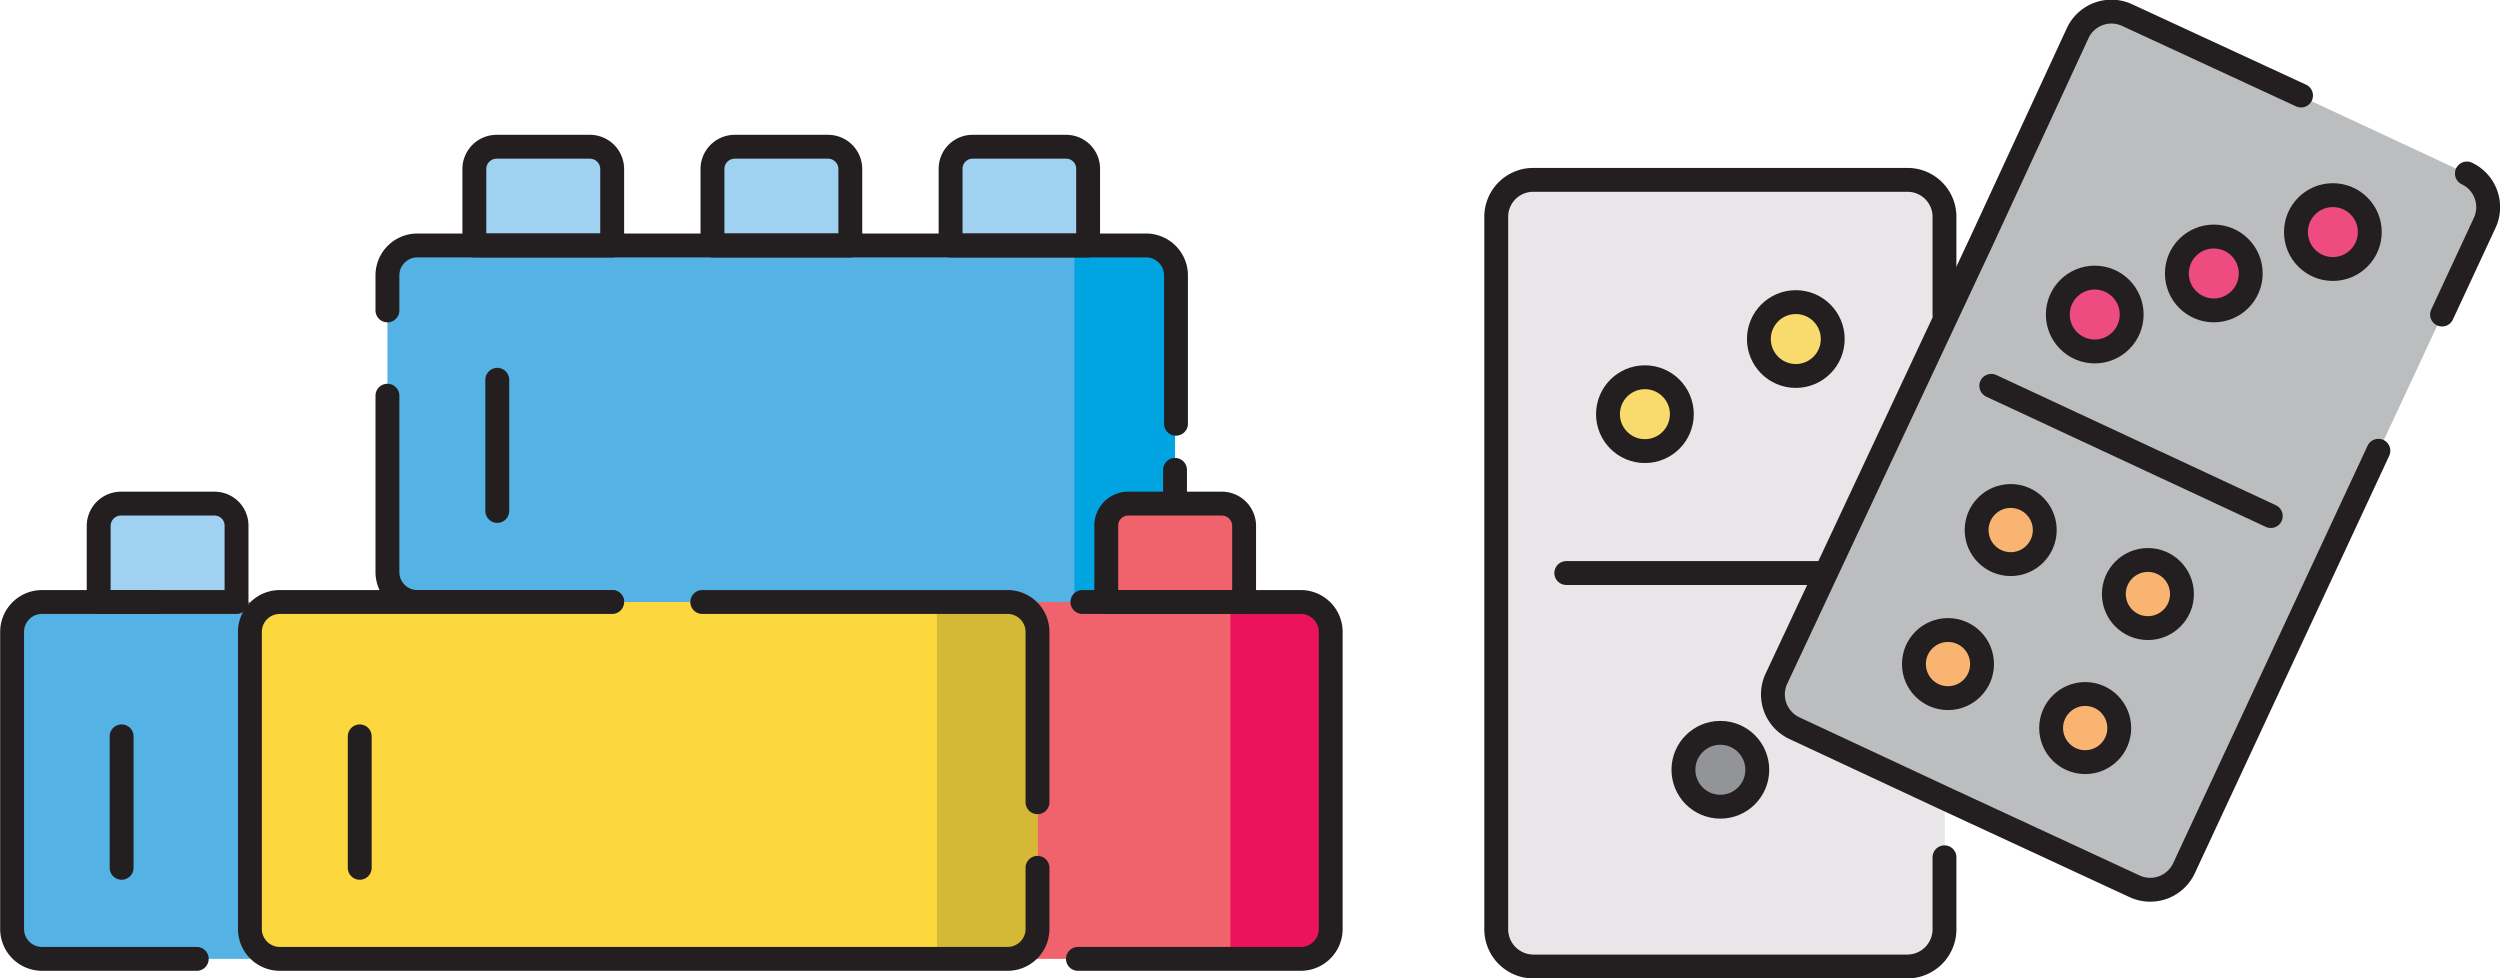 <svg xmlns="http://www.w3.org/2000/svg" viewBox="0 0 78.53 30.73"><defs><style>.cls-1{fill:#e9e6e9;}.cls-2{fill:#929497;}.cls-3{fill:#f9da6c;}.cls-4{fill:#bbbdbf;}.cls-5{fill:#fab472;}.cls-6{fill:#ee4b81;}.cls-7{fill:none;stroke:#231f20;stroke-linecap:round;stroke-linejoin:round;stroke-width:0.75px;}.cls-8{fill:#54b2e4;}.cls-9{fill:#a0d1f0;}.cls-10{fill:#00a4e1;}.cls-11{fill:#f0636c;}.cls-12{fill:#fcd73e;}.cls-13{fill:#d5b836;}.cls-14{fill:#ec135d;}</style></defs><g id="Layer_2" data-name="Layer 2"><g id="Layer_1-2" data-name="Layer 1"><rect class="cls-1" x="47" y="5.65" width="14.09" height="24.7" rx="1.17"/><circle class="cls-2" cx="54.04" cy="24.18" r="1.16"/><circle class="cls-3" cx="51.67" cy="13.01" r="1.16"/><circle class="cls-3" cx="56.41" cy="10.65" r="1.16"/><rect class="cls-4" x="59.9" y="1.81" width="14.09" height="24.7" rx="1.17" transform="translate(12.26 -26.96) rotate(25)"/><circle class="cls-5" cx="63.16" cy="16.65" r="1.07"/><circle class="cls-5" cx="61.19" cy="20.86" r="1.07"/><circle class="cls-5" cx="67.47" cy="18.66" r="1.07"/><circle class="cls-5" cx="65.5" cy="22.87" r="1.07"/><circle class="cls-6" cx="65.8" cy="9.88" r="1.16"/><circle class="cls-6" cx="69.54" cy="8.59" r="1.16"/><circle class="cls-6" cx="73.28" cy="7.29" r="1.16"/><path class="cls-7" d="M61.08,26.93v2.26a1.17,1.17,0,0,1-1.16,1.17H48.16A1.17,1.17,0,0,1,47,29.19V6.82a1.16,1.16,0,0,1,1.16-1.17H59.92a1.16,1.16,0,0,1,1.16,1.17V9.88"/><line class="cls-7" x1="49.2" y1="18" x2="57.21" y2="18"/><circle class="cls-7" cx="54.04" cy="24.18" r="1.16"/><circle class="cls-7" cx="51.67" cy="13.01" r="1.16"/><circle class="cls-7" cx="56.41" cy="10.65" r="1.16"/><path class="cls-7" d="M77.49,5.45A1.17,1.17,0,0,1,78.05,7L76.71,9.88"/><path class="cls-7" d="M74.71,14.16,68.6,27.28a1.17,1.17,0,0,1-1.55.56l-6-2.78-4.69-2.19a1.17,1.17,0,0,1-.56-1.55L62.26,7.54l3-6.49A1.17,1.17,0,0,1,66.83.48L72.28,3"/><line class="cls-7" x1="62.55" y1="12.12" x2="71.33" y2="16.21"/><circle class="cls-7" cx="63.16" cy="16.65" r="1.07"/><circle class="cls-7" cx="61.19" cy="20.86" r="1.07"/><circle class="cls-7" cx="67.47" cy="18.66" r="1.07"/><circle class="cls-7" cx="65.5" cy="22.87" r="1.07"/><circle class="cls-7" cx="65.8" cy="9.88" r="1.16"/><circle class="cls-7" cx="69.54" cy="8.59" r="1.16"/><circle class="cls-7" cx="73.28" cy="7.29" r="1.16"/><rect class="cls-8" x="12.17" y="7.71" width="24.74" height="11.21" rx="1.09"/><path class="cls-9" d="M19.23,7.71V5.31a.7.7,0,0,0-.7-.7H15.6a.7.7,0,0,0-.7.7v2.4Z"/><path class="cls-9" d="M26.71,7.71V5.31a.7.7,0,0,0-.7-.7H23.08a.7.7,0,0,0-.7.7v2.4Z"/><path class="cls-9" d="M34.18,7.71V5.31a.69.69,0,0,0-.69-.7H30.55a.69.69,0,0,0-.69.7v2.4Z"/><path class="cls-10" d="M36.91,18V8.65A.94.94,0,0,0,36,7.71H33.75v11.2H36A.94.94,0,0,0,36.91,18Z"/><path class="cls-7" d="M12.17,9.75V8.65a.94.94,0,0,1,.94-.94H36a.94.94,0,0,1,.94.94v4.66"/><path class="cls-7" d="M19.23,18.91H13.11a.94.94,0,0,1-.94-.93V12.43"/><path class="cls-7" d="M19.23,7.71V5.31a.7.7,0,0,0-.7-.7H15.6a.7.7,0,0,0-.7.7v2.4Z"/><path class="cls-7" d="M26.71,7.71V5.31a.7.7,0,0,0-.7-.7H23.08a.7.7,0,0,0-.7.7v2.4Z"/><path class="cls-7" d="M34.18,7.71V5.31a.69.69,0,0,0-.69-.7H30.55a.69.69,0,0,0-.69.7v2.4Z"/><line class="cls-7" x1="15.62" y1="11.93" x2="15.62" y2="16.05"/><line class="cls-7" x1="36.91" y1="14.76" x2="36.91" y2="17.86"/><rect class="cls-11" x="17.06" y="18.91" width="24.74" height="11.21" rx="1.09"/><path class="cls-11" d="M39.08,18.91v-2.4a.7.7,0,0,0-.7-.69H35.45a.69.69,0,0,0-.7.69v2.4Z"/><rect class="cls-12" x="7.85" y="18.91" width="24.74" height="11.21" rx="1.09"/><path class="cls-13" d="M32.59,29.18V19.85a.94.94,0,0,0-.93-.94H29.43V30.12h2.23A.94.94,0,0,0,32.59,29.18Z"/><path class="cls-14" d="M41.81,29.18V19.85a.94.94,0,0,0-.94-.94H38.65V30.12h2.22A.94.94,0,0,0,41.81,29.18Z"/><path class="cls-9" d="M7.43,18.91v-2.4a.69.69,0,0,0-.7-.69H3.8a.7.7,0,0,0-.7.69v2.4Z"/><path class="cls-8" d="M7.85,18.91H1.31a.94.94,0,0,0-.93.94v9.33a.94.94,0,0,0,.93.94H7.85Z"/><path class="cls-7" d="M22.06,18.91h9.6a.94.94,0,0,1,.93.94V25.2"/><path class="cls-7" d="M32.59,27.26v1.92a.94.94,0,0,1-.93.94H8.79a.94.94,0,0,1-.94-.94V19.85a.94.94,0,0,1,.94-.94H19.23"/><line class="cls-7" x1="11.3" y1="23.13" x2="11.3" y2="27.26"/><path class="cls-7" d="M7.43,18.91v-2.4a.69.69,0,0,0-.7-.69H3.8a.7.7,0,0,0-.7.69v2.4Z"/><line class="cls-7" x1="3.82" y1="23.13" x2="3.82" y2="27.26"/><path class="cls-7" d="M34,18.91h6.86a.94.94,0,0,1,.94.94v9.33a.94.94,0,0,1-.94.94h-7"/><path class="cls-7" d="M39.08,18.91v-2.4a.7.7,0,0,0-.7-.69H35.45a.69.69,0,0,0-.7.69v2.4Z"/><path class="cls-7" d="M6.18,30.12H1.31a.94.94,0,0,1-.93-.94V19.85a.94.94,0,0,1,.93-.94h3.6"/></g></g></svg>